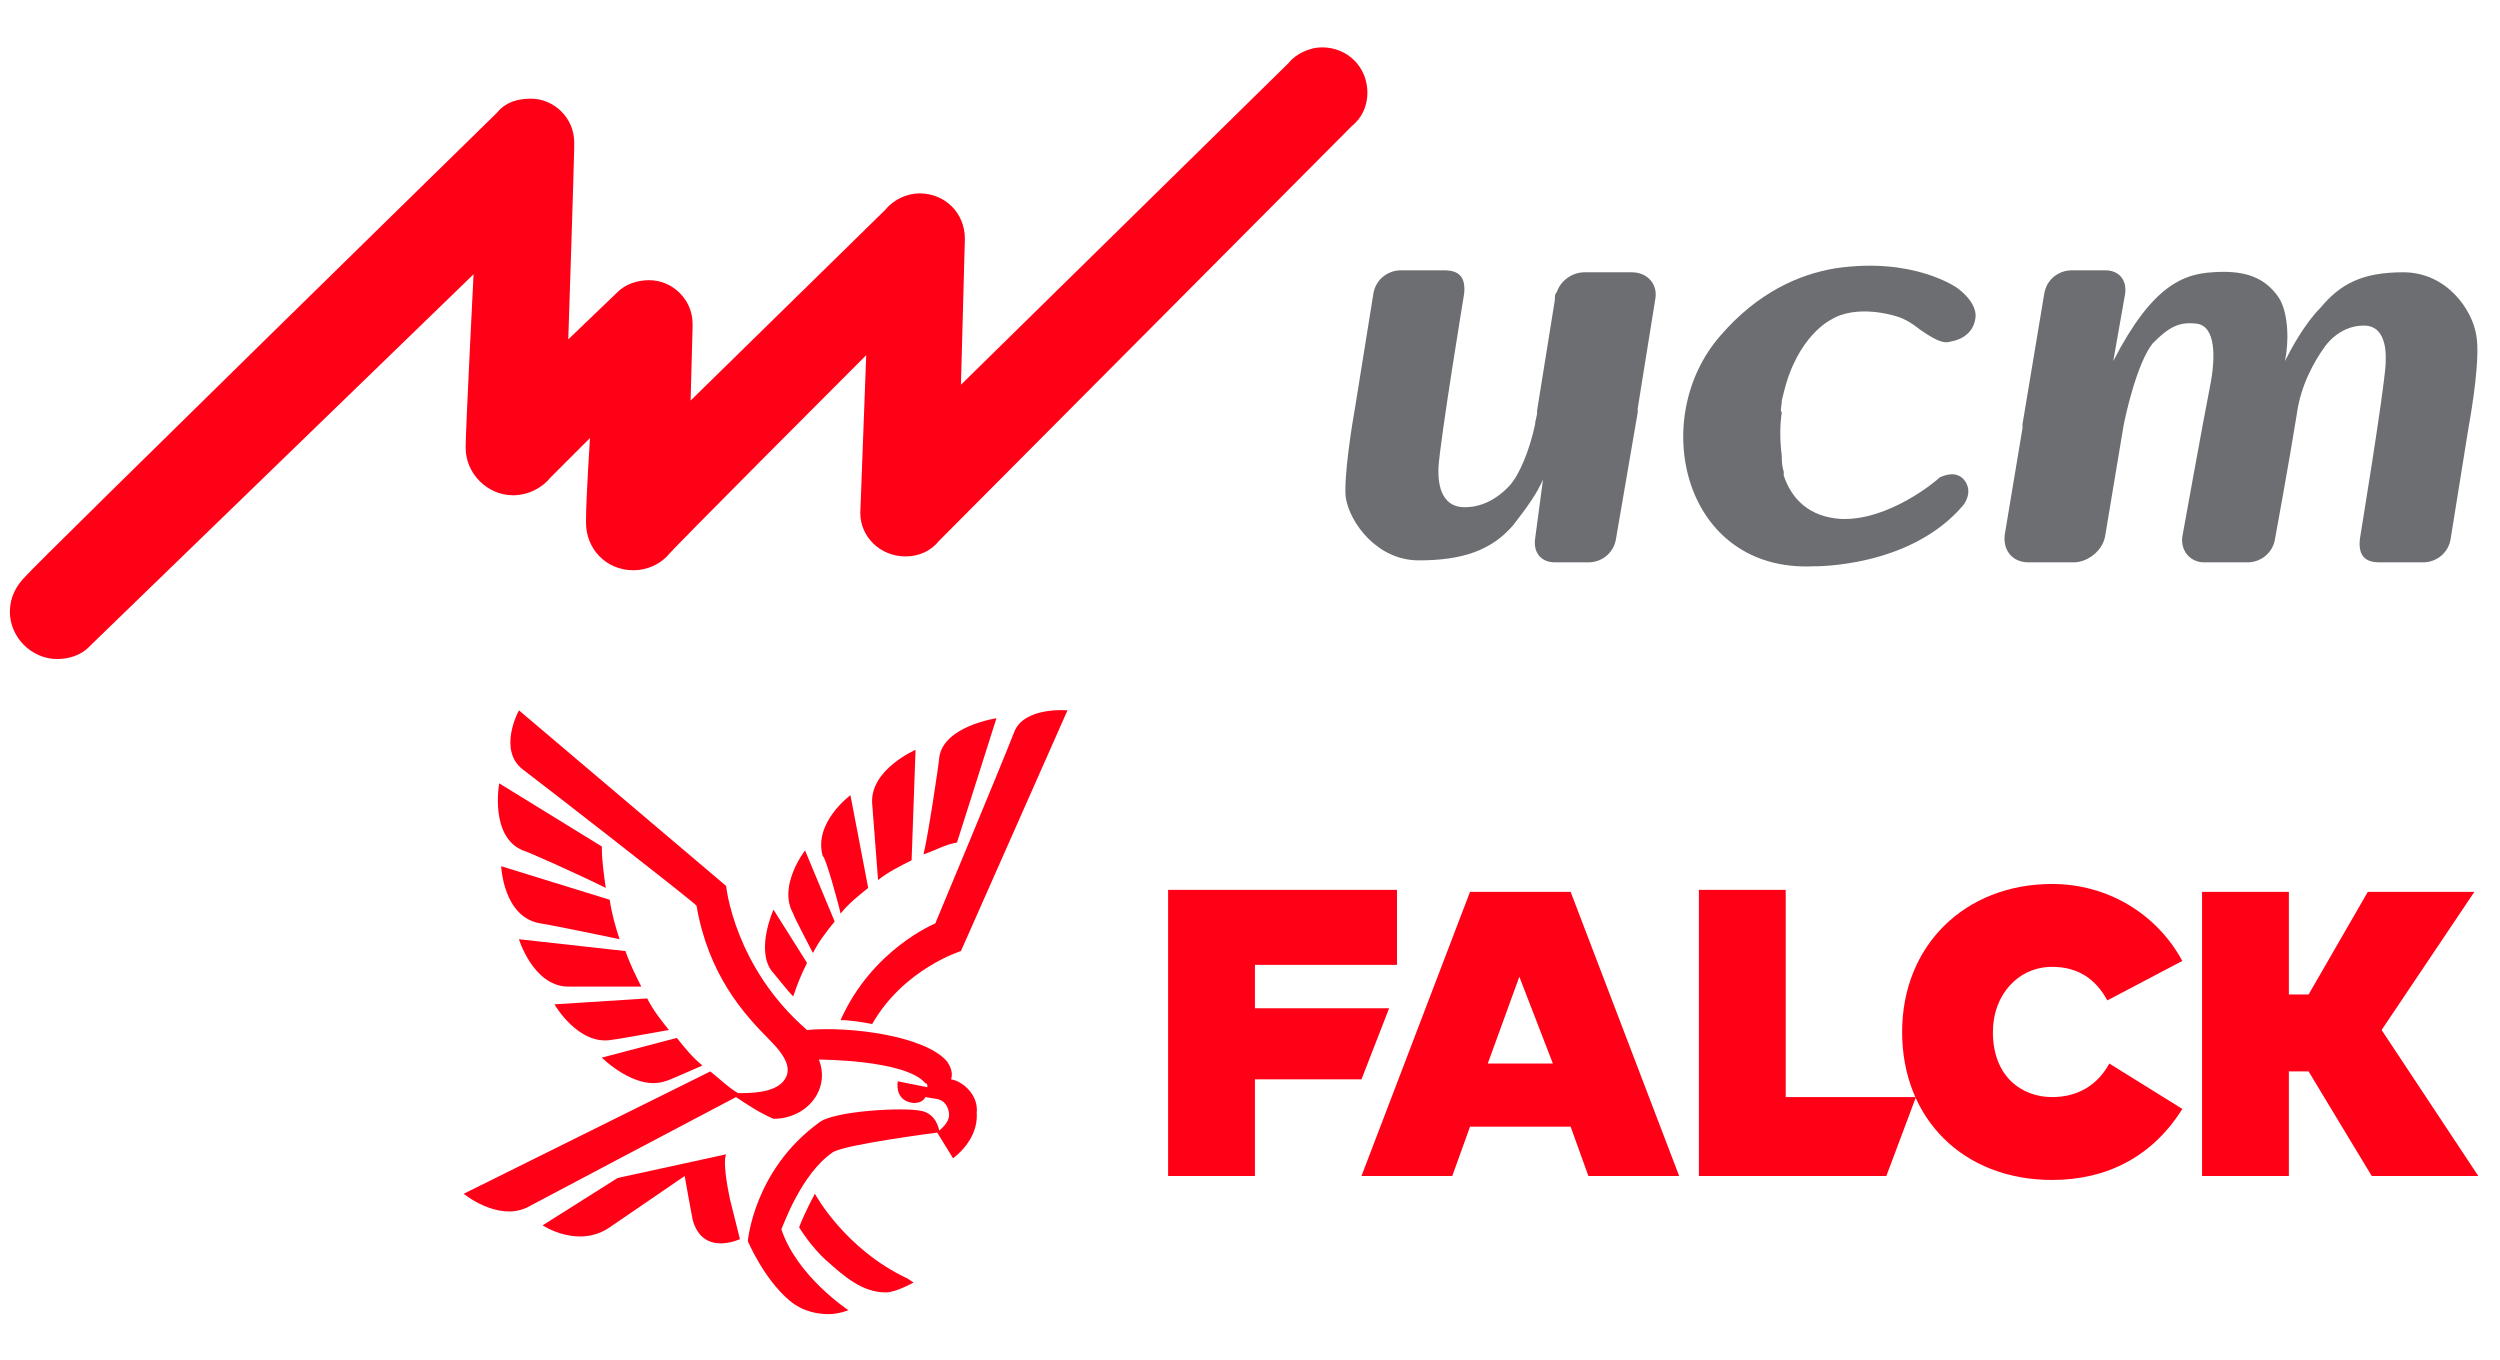 <?xml version="1.0" encoding="UTF-8"?> <svg xmlns="http://www.w3.org/2000/svg" xmlns:xlink="http://www.w3.org/1999/xlink" version="1.1" id="Capa_1" x="0px" y="0px" viewBox="0 0 126.7 68.9" style="enable-background:new 0 0 126.7 68.9;" xml:space="preserve"> <style type="text/css"> .st0{fill:#FF0016;} .st1{fill-rule:evenodd;clip-rule:evenodd;fill:#6D6E71;} </style> <g> <g> <g> <g> <g> <path class="st0" d="M80.5,59.6h4.6l-5.5-14.4h-5.1L69,59.6h4.6l0.9-2.5h5.1L80.5,59.6z M78.7,53.9h-3.3l1.6-4.4L78.7,53.9z"></path> </g> </g> <g> <g> <path class="st0" d="M59.2,59.6h4.4v-4.9H69l1.4-3.6h-6.8v-2.2h7.2v-3.8H59.2V59.6z"></path> </g> </g> <g> <g> <path class="st0" d="M86.1,59.6h9.5l1.5-4h-6.6V45.1h-4.4V59.6z"></path> </g> </g> <g> <g> <path class="st0" d="M104,44.8c-4.4,0-7.6,3.1-7.6,7.5s3.1,7.5,7.6,7.5c2.8,0,5.1-1.2,6.6-3.6l-3.7-2.3 c-0.6,1.1-1.6,1.7-2.9,1.7c-1.5,0-3-1-3-3.3c0-1.9,1.3-3.3,3-3.3c1.3,0,2.2,0.6,2.8,1.7l3.8-2C109.3,46.3,106.8,44.8,104,44.8z "></path> </g> </g> <g> <g> <path class="st0" d="M120.2,59.6h5.4l-4.9-7.4l0,0l4.7-7H120l-3,5.2h-1v-5.2h-4.4v14.4h4.4v-5.3h1l0,0L120.2,59.6z"></path> </g> </g> </g> <g> <g> <path class="st0" d="M42.6,51.7c0.5,0,1.1,0.1,1.6,0.2c1.6-2.8,4.5-3.7,4.5-3.7L54.1,36c0,0-2.2-0.2-2.7,1.1 c-0.7,1.8-4,9.7-4,9.7S44.2,48.1,42.6,51.7z"></path> <path class="st0" d="M26.3,47.6c0,0,0.7,2.3,2.4,2.4c0.2,0,2.7,0,3.8,0c-0.3-0.6-0.6-1.2-0.8-1.8L26.3,47.6z"></path> <path class="st0" d="M33.7,54.8c0.1,0,1.2-0.5,1.9-0.8c-0.5-0.4-0.9-0.9-1.3-1.4l-3.8,1C30.5,53.6,32.2,55.3,33.7,54.8z"></path> <path class="st0" d="M28.1,50.9c0,0,1.2,2.1,2.9,1.8c0.1,0,1.8-0.3,2.9-0.5c-0.4-0.5-0.8-1-1.1-1.6L28.1,50.9z"></path> <path class="st0" d="M25.4,43.9c0,0,0.1,2.6,2,2.9c0.1,0,2.6,0.5,4,0.8c-0.2-0.6-0.4-1.3-0.5-2L25.4,43.9z"></path> <path class="st0" d="M26.5,43.1c0.1,0,2.8,1.2,4.2,1.9c-0.1-0.7-0.2-1.4-0.2-2.1l-5.2-3.2C25.3,39.7,24.8,42.4,26.5,43.1z"></path> <path class="st0" d="M40.2,50.5c0.2-0.6,0.4-1.1,0.7-1.7l-1.7-2.7c0,0-0.9,2-0.1,3.1C39.2,49.3,39.9,50.2,40.2,50.5z"></path> <path class="st0" d="M41.2,48.3c0.3-0.6,0.7-1.1,1.1-1.6l-1.5-3.6c0,0-1.4,1.8-0.6,3.2C40.2,46.4,41,47.9,41.2,48.3z"></path> <path class="st0" d="M42.6,46.3c0.4-0.5,0.9-0.9,1.4-1.3l-0.9-4.7c0,0-1.9,1.4-1.4,3.1C41.8,43.3,42.5,45.8,42.6,46.3z"></path> <path class="st0" d="M44.5,44.6c0.5-0.4,1.1-0.7,1.7-1l0.2-5.6c0,0-2.3,1-2.2,2.7L44.5,44.6z"></path> <path class="st0" d="M50.5,36.4c0,0-2.7,0.4-2.9,2c0,0.2-0.6,4.2-0.8,4.9c0.6-0.2,1.1-0.5,1.7-0.6L50.5,36.4z"></path> <path class="st0" d="M48.2,54.7L48.2,54.7L48.2,54.7c0.1-0.3,0-0.6-0.2-0.9c-1.1-1.3-4.9-1.8-7.1-1.6c-3.7-3.2-4.1-7.3-4.1-7.3 L26.3,36c0,0-1.1,2,0.2,3c0.8,0.6,8.4,6.5,8.8,6.9c0.6,3.5,2.4,5.5,3.7,6.8c0.8,0.8,1.2,1.5,0.7,2.1s-1.7,0.6-2.3,0.6 c-0.5-0.3-0.9-0.7-1.4-1.1l-12.5,6.2c0,0,1.7,1.4,3.2,0.7c0,0,8.5-4.5,10.6-5.6c0.6,0.4,1.2,0.8,1.9,1.1c1.7,0,2.9-1.5,2.3-3 c0,0,4.4,0,5.4,1.2c0.1,0,0.1,0.1,0.1,0.2l-1.5-0.3c0,0-0.2,1,0.8,1.1c0.3,0,0.5-0.1,0.6-0.3l0.6,0.1c0.5,0.1,0.6,0.6,0.6,0.8 c0,0.4-0.4,0.7-0.5,0.8c-0.1-0.5-0.4-0.9-0.9-1c-0.9-0.2-4.5,0-5.2,0.6c-3.3,2.4-3.6,6-3.6,6s0.8,1.9,2.1,3 c0.7,0.6,1.5,0.7,2,0.7s1-0.2,1-0.2s-2.6-1.7-3.4-4.1c0.1-0.2,1-2.8,2.6-3.9c0.6-0.4,5.3-1,5.3-1l0.8,1.3c0,0,1.3-0.9,1.2-2.3 C49.6,55.5,48.8,54.8,48.2,54.7z"></path> <path class="st0" d="M37,60.8c-0.3-1.4-0.3-2.1-0.2-2.3l-5.5,1.2l-3.8,2.4c0,0,1.8,1.2,3.4,0.1l3.8-2.6c0,0,0.3,1.7,0.4,2.2 c0.5,1.9,2.4,1,2.4,1L37,60.8z"></path> </g> <path class="st0" d="M41.3,60.5c0,0-0.5,0.9-0.8,1.7c0,0,0.6,1,1.4,1.7c0.9,0.8,1.8,1.6,3,1.6c0.5,0,1.4-0.5,1.4-0.5L46,64.8 C42.8,63.3,41.3,60.5,41.3,60.5z"></path> </g> </g> <g> <path class="st1" d="M125.1,21.7l-0.9,5.6c-0.1,0.7-0.7,1.2-1.4,1.2h-2.2c-0.7,0-1.1-0.3-1-1.2c0,0,1.2-7.3,1.3-8.8 c0-0.2,0.2-2-1.1-2c-1.3,0-2,1.1-2,1.1c-0.5,0.7-1.2,1.9-1.4,3.4c-0.4,2.5-1.1,6.3-1.1,6.3c-0.1,0.7-0.7,1.2-1.4,1.2h-2.2 c-0.7,0-1.2-0.6-1.1-1.3c0,0,1.1-6.1,1.4-7.6s0.3-3.1-0.7-3.2c-0.9-0.1-1.4,0.2-2.2,1c-0.8,1-1.4,3.7-1.5,4.3l-0.9,5.4 c-0.1,0.8-0.9,1.4-1.6,1.4h-2.3c-0.8,0-1.3-0.6-1.2-1.4l0.9-5.4c0-0.1,0-0.1,0-0.2l1.1-6.6c0.1-0.7,0.7-1.2,1.4-1.2h1.7 c0.7,0,1.1,0.5,1,1.2l-0.6,3.4c2-3.9,3.6-4.4,5-4.5s2.6,0.1,3.4,1.3c0.5,0.8,0.5,2.3,0.3,3.2c0.3-0.6,1-1.9,1.8-2.7 c1-1.2,2.1-1.8,4.2-1.8c2.2,0,3.5,1.9,3.7,3.2C125.7,18.1,125.3,20.6,125.1,21.7z"></path> <path class="st1" d="M82.7,13.8h-2.3l0,0h-0.1c-0.6,0-1.2,0.4-1.4,1c-0.1,0.1-0.1,0.2-0.1,0.4l-0.9,5.6l0,0v0.1l0,0 c0,0.2-0.1,0.4-0.1,0.6c-0.3,1.4-0.8,2.5-1.2,3c0,0-1,1.3-2.5,1.2c-1.3-0.1-1.2-1.7-1.2-2c0.1-1.5,1.3-8.8,1.3-8.8 c0.1-0.9-0.3-1.2-1-1.2H71c-0.7,0-1.3,0.5-1.4,1.2l-0.9,5.6c-0.2,1.1-0.6,3.7-0.5,4.7c0.2,1.3,1.6,3.2,3.7,3.2 c2.2,0,3.7-0.5,4.8-1.8c0.7-0.9,1.2-1.6,1.5-2.3l-0.4,3c-0.1,0.7,0.3,1.2,1,1.2h1.7c0.7,0,1.3-0.5,1.4-1.2l1.1-6.4 c0-0.1,0-0.1,0-0.2l0.9-5.6C84,14.4,83.5,13.8,82.7,13.8z"></path> <path class="st1" d="M90.3,20.3l0.1-0.4c0.7-2.9,2.4-3.7,2.4-3.7C94.1,15.4,96,16,96,16l0,0c0.4,0.1,0.8,0.3,1.3,0.7 c1,0.7,1.3,0.7,1.6,0.6c0.6-0.1,1.1-0.5,1.2-1.1c0.1-0.4-0.1-1-0.9-1.6l0,0c0,0-2.2-1.6-6.2-1c-1.8,0.3-3.9,1.2-5.8,3.4 c-3.7,4.2-1.9,12,4.7,11.7c0,0,4.9,0.1,7.6-3.1c0,0,0.5-0.6,0.1-1.2s-1.1-0.3-1.3-0.2c-0.2,0.2-2.6,2.2-5,2.1 c-1.6-0.1-2.5-1-2.9-2.2l0,0c0-0.1,0-0.1,0-0.2c-0.1-0.3-0.1-0.6-0.1-0.8c-0.1-0.8-0.1-1.5,0-2.2l0,0l0,0 C90.2,20.8,90.3,20.6,90.3,20.3z"></path> </g> <g> <g> <path id="SVGID_1_" class="st0" d="M65.3,3.2c0.4-0.5,1.1-0.8,1.7-0.8c1.3,0,2.3,1,2.3,2.3c0,0.7-0.3,1.3-0.8,1.7l-20.9,21 c-0.4,0.5-1,0.8-1.7,0.8c-1.3,0-2.3-1-2.3-2.2c0-0.1,0.3-8,0.3-8S33.8,28.1,33.8,28.2c-0.4,0.4-1,0.7-1.7,0.7 c-1.4,0-2.4-1.1-2.4-2.4c0-0.1,0-0.2,0-0.2c0-1,0.2-4.1,0.2-4.1l-2,2c-0.4,0.5-1.1,0.9-1.9,0.9c-1.3,0-2.4-1.1-2.4-2.4v-0.1 c0-0.8,0.4-8.7,0.4-8.7L4.7,32.6c-0.1,0.1-0.1,0.1-0.2,0.2c-0.4,0.4-1,0.6-1.6,0.6c-1.3,0-2.4-1.1-2.4-2.4c0-0.7,0.3-1.3,0.8-1.8 C2.1,28.3,25.2,5.7,25.2,5.7c0.4-0.5,1-0.7,1.7-0.7c1.2,0,2.2,1,2.2,2.2c0,0.1,0,0.1,0,0.2v0.1c0,0.6-0.3,9.7-0.3,9.7l2.5-2.4 c0.4-0.4,1-0.6,1.6-0.6c1.2,0,2.2,1,2.2,2.2c0,0.1,0,0.1,0,0.2L35,20.3l9.9-9.7c0.4-0.5,1.1-0.8,1.7-0.8c1.3,0,2.3,1,2.3,2.3 l-0.2,7.4L65.3,3.2z"></path> </g> </g> </g> </svg> 
